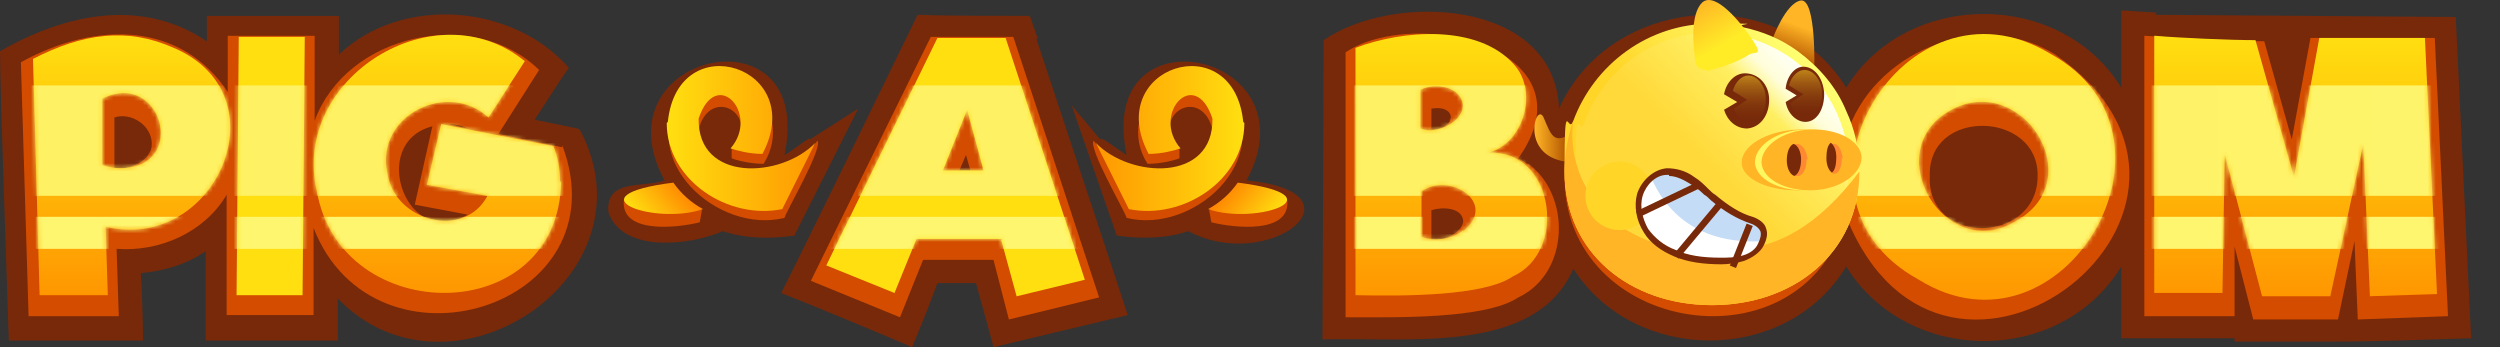 <svg width="605" height="84" viewBox="0 0 605 84" fill="none" xmlns="http://www.w3.org/2000/svg">
<rect x="0" y="0" width="605" height="84" fill="#333333" stroke="none"/>
<path d="M29.555 25.221C27.957 25.221 26.36 25.755 24.762 26.557V42.587C39.141 48.198 45.531 25.755 29.555 25.488V25.221Z" fill="#77290A"/>
<path d="M139.785 31.105C137.389 30.571 131.797 29.503 129.401 28.968C131.531 25.762 135.525 19.35 137.655 16.411C124.076 0.914 97.184 -1.223 82.007 13.205C82.007 12.403 82.007 4.655 82.007 3.853H50.056V9.998C34.613 -0.421 16.242 3.052 0 12.403C0 21.487 1.864 73.587 2.13 82.404H34.613C34.613 78.396 34.347 70.113 34.081 66.106C39.672 65.572 45.264 63.968 49.79 60.762C49.79 65.838 49.79 77.595 49.79 82.404H81.741C81.741 80.801 81.741 73.587 81.741 72.251C108.899 100.304 159.222 66.907 140.317 31.373L139.785 31.105ZM43.4 54.884C38.075 57.823 31.951 58.625 25.561 57.556L26.093 74.121H9.585L7.988 16.945C22.632 9.197 38.341 8.663 49.79 19.884V50.075C47.66 51.945 45.796 53.548 43.4 54.884ZM57.245 74.121V53.014C65.499 42.861 66.032 27.098 57.778 16.945V11.334H73.753C74.286 29.77 60.973 42.861 73.487 62.098V74.121H57.511H57.245ZM132.862 58.358C123.543 79.465 92.924 78.663 81.475 59.961V25.228C90.794 10.266 113.958 6.792 127.005 17.747L118.218 31.373C108.367 22.289 90.794 30.838 93.722 44.731C95.32 56.487 112.36 61.029 117.952 50.342L103.308 47.671L106.769 32.976L133.927 38.319C136.59 44.731 135.791 52.212 132.862 58.625V58.358Z" fill="#77290A"/>
<path d="M228.183 43.928H238.034L234.307 29.233L228.183 43.928Z" fill="#77290A"/>
<path d="M251.082 9.19L249.218 3.846C242.562 3.846 228.716 3.846 222.06 3.579C217.8 12.396 193.304 62.625 189.044 70.908C197.83 74.381 211.942 80.259 220.728 84C222.326 80.259 225.521 72.244 226.853 68.503H236.171C237.236 72.244 239.367 79.992 240.432 84C249.484 81.862 263.862 78.389 272.915 76.251C272.116 73.58 252.413 14.266 250.815 9.457L251.082 9.19Z" fill="#77290A"/>
<path d="M351.724 32.441C358.646 27.365 349.327 20.953 344.002 24.426V33.777C346.399 34.579 349.594 33.777 351.724 32.441Z" fill="#77290A"/>
<path d="M354.655 49.269C351.726 47.132 346.934 47.399 343.739 49.269V60.224C350.129 63.43 361.578 55.681 354.655 49.269Z" fill="#77290A"/>
<path d="M421.221 29.506C403.649 19.353 387.938 45.803 405.247 56.223C422.286 66.643 439.595 39.124 421.221 29.506ZM420.155 46.338C415.099 54.888 401.785 47.941 406.579 38.857C411.103 31.109 425.216 38.055 420.155 46.338Z" fill="#77290A"/>
<path d="M487.782 29.506C470.207 19.353 454.5 45.803 471.805 56.223C488.844 66.643 506.153 39.124 487.782 29.506Z" fill="#77290A"/>
<path d="M521.864 3.047L513.344 2.513V21.215C498.703 -2.564 461.425 -2.564 446.779 21.215C430.806 -4.701 389.536 -1.228 377.288 26.292C376.223 -0.159 337.349 -2.029 320.309 9.727C320.309 18.543 320.043 73.849 320.043 82.131C341.077 81.597 371.696 85.872 380.75 65.032C395.659 88.277 432.404 88.277 446.779 64.498C461.691 88.544 498.703 88.544 513.344 64.498V81.864C520.27 81.864 533.846 81.864 540.771 81.864V82.666H565.53C574.583 82.666 588.962 82.132 598.014 81.864C597.481 70.91 594.822 15.337 594.289 4.116C591.892 4.116 525.859 3.581 521.598 3.581L521.864 3.047ZM441.19 58.62C426.011 86.941 381.017 74.116 381.283 42.857C381.017 10.261 428.941 -0.693 442.255 29.498C439.059 38.047 439.059 47.933 442.255 56.215C441.989 57.017 441.456 57.818 440.923 58.62H441.19ZM507.755 58.62C495.773 81.063 461.425 79.193 451.307 56.215C454.503 47.666 454.503 37.78 451.307 29.498C469.145 -8.976 529.854 21.749 508.021 58.62H507.755ZM573.521 74.383L571.923 37.513L563.932 74.383H547.426L538.374 39.917L537.841 73.582H521.331V11.329C527.457 11.864 539.706 12.398 545.828 12.398L555.146 45.528L561.273 11.864H586.831L589.761 73.849L573.255 74.383H573.521Z" fill="#77290A"/>
<path d="M136.052 35.641L120.609 32.435L130.461 16.938C114.752 1.442 83.866 8.121 76.144 29.228V8.656H55.11V22.282C44.194 5.717 23.958 4.648 5.054 15.068L6.917 76.519H28.75L28.218 60.221C38.602 61.023 49.519 56.213 54.844 47.129V76.252H75.878V55.145C90.522 92.817 150.962 74.649 136.052 35.106V35.641ZM113.154 31.099L108.362 30.03C109.959 30.03 111.557 30.297 113.154 31.099ZM100.374 49.534L113.154 51.938C98.51 61.023 88.925 34.572 104.634 30.564L100.374 49.534ZM36.738 34.839C36.738 38.847 31.413 41.251 27.685 40.717V28.427C31.679 27.091 36.738 30.297 36.738 34.839Z" fill="url(#paint0_radial_1331_750)"/>
<path d="M225.249 8.919L196.227 67.965L217.794 76.782L223.385 62.889H240.425L244.153 77.316L265.986 71.973L245.218 8.919H225.249ZM234.568 41.247H232.171L233.769 37.507L234.834 41.247H234.568Z" fill="url(#paint1_radial_1331_750)"/>
<path d="M369.56 39.646C368.761 39.112 368.228 38.845 367.43 38.31C386.066 12.127 342.934 1.172 325.627 12.661V76.784C337.609 76.784 359.442 77.318 367.43 71.974C379.944 66.097 380.21 47.127 369.826 39.646H369.56ZM354.117 53.272C354.117 56.211 349.591 58.348 346.396 58.081V50.867C348.792 50.066 353.851 50.066 354.117 53.539V53.272ZM346.396 31.363V26.287C352.786 25.218 352.519 31.363 346.396 31.363Z" fill="url(#paint2_radial_1331_750)"/>
<path d="M497.363 13.191C478.993 1.702 452.898 12.656 446.775 32.962C436.391 -4.176 378.346 4.374 378.613 42.58C378.346 81.053 436.391 90.138 446.775 52.466C470.739 112.313 550.615 50.061 497.363 13.191ZM493.102 42.58C493.102 59.145 466.211 59.679 467.011 42.58C466.478 26.015 493.368 26.817 493.102 42.58Z" fill="url(#paint3_radial_1331_750)"/>
<path d="M589.487 9.185H559.134L554.61 33.765L547.951 9.986C540.764 9.986 526.118 9.185 518.93 8.65V76.513H540.763V59.681L545.288 77.315H565.793L569.784 58.346L570.584 77.315L592.417 76.513L589.221 9.185H589.487Z" fill="url(#paint4_radial_1331_750)"/>
<path d="M42.066 11.585C68.958 23.073 52.184 61.28 25.558 54.867L26.091 71.432H9.583L7.985 14.256C19.967 8.111 30.617 6.508 42.066 11.585ZM29.02 40.707C45.794 40.707 39.137 16.661 24.759 23.875V39.905C26.357 40.44 27.688 40.707 29.02 40.707Z" fill="url(#paint5_linear_1331_750)"/>
<path d="M57.779 8.919H73.754L73.222 71.439H57.246L57.779 8.919Z" fill="url(#paint6_linear_1331_750)"/>
<path d="M135.792 43.924C135.26 79.459 82.541 79.459 76.683 46.329C70.293 18.81 105.439 -2.832 127.006 14.802L118.219 28.428C108.368 19.344 90.795 27.894 93.724 41.787C95.321 53.543 112.361 58.085 117.953 47.398L103.309 44.726L106.77 30.031L133.928 35.375C134.993 38.046 135.526 40.718 135.526 43.924H135.792Z" fill="url(#paint7_linear_1331_750)"/>
<path d="M242.562 57.814H221.794L216.469 70.906L199.961 64.226L226.853 9.188H243.361L262.532 67.699L246.023 71.707L242.296 58.081L242.562 57.814ZM238.036 41.249L234.042 26.554L228.184 41.249H238.036Z" fill="url(#paint8_linear_1331_750)"/>
<path d="M361.58 36.967C376.224 37.502 379.153 61.013 366.106 66.891C359.184 71.7 339.481 71.7 328.032 71.433V11.585C339.214 7.311 357.586 5.708 366.372 15.593C372.497 22.273 368.503 35.097 359.983 36.967C360.249 36.967 361.047 36.967 361.58 36.967ZM352.261 22.273C350.131 20.67 346.403 20.402 343.741 21.738V31.09C348.8 33.227 357.852 27.082 352.261 22.273ZM354.125 55.937C362.645 48.99 350.663 41.51 344.007 46.319V57.273C347.202 58.608 351.728 57.807 354.125 55.67V55.937Z" fill="url(#paint9_linear_1331_750)"/>
<path d="M464.355 67.693C427.609 47.655 460.892 -8.185 496.039 12.922C532.514 32.693 499.232 89.335 464.355 67.693ZM487.786 53.533C506.157 43.38 489.114 16.93 471.809 26.815C454.503 36.701 470.743 63.953 487.786 53.533Z" fill="url(#paint10_linear_1331_750)"/>
<path d="M573.517 71.698L571.919 34.827L563.932 71.698H547.422L538.37 37.232L537.837 70.896H521.331V8.644C527.453 9.178 539.702 9.712 545.824 9.712L555.146 42.842L561.269 9.178H586.831L589.757 71.163L573.251 71.698H573.517Z" fill="url(#paint11_linear_1331_750)"/>
<mask id="mask0_1331_750" style="mask-type:luminance" maskUnits="userSpaceOnUse" x="7" y="8" width="583" height="65">
<path d="M42.074 11.586C68.966 23.075 52.191 61.281 25.566 54.869L26.098 71.434H9.59L7.993 14.258C19.974 8.113 30.625 6.51 42.074 11.586ZM29.027 40.708C45.801 40.708 39.145 16.663 24.767 23.876V39.907C26.364 40.441 27.696 40.708 29.027 40.708ZM57.783 8.914H73.758L73.226 71.434H57.251L57.783 8.914ZM135.796 43.914C135.264 79.449 82.545 79.449 76.687 46.319C70.297 18.8 105.443 -2.841 127.01 14.792L118.223 28.418C108.371 19.334 90.799 27.884 93.727 41.777C95.325 53.533 112.366 58.075 117.957 47.388L103.313 44.716L106.774 30.021L133.933 35.365C134.998 38.037 135.53 40.708 135.53 43.914H135.796ZM242.565 57.808H221.797L216.472 70.9L199.964 64.22L226.856 9.182H243.364L262.535 67.693L246.026 71.701L242.299 58.075L242.565 57.808ZM238.039 41.243L234.045 26.548L228.187 41.243H238.039ZM361.582 36.968C376.226 37.502 379.155 61.014 366.109 66.892C359.186 71.701 339.483 71.701 328.034 71.434V11.586C339.217 7.311 357.588 5.708 366.375 15.594C372.499 22.273 368.505 35.098 359.985 36.968C360.251 36.968 361.05 36.968 361.582 36.968ZM352.263 22.273C350.133 20.67 346.405 20.403 343.743 21.739V31.09C348.802 33.227 357.854 27.082 352.263 22.273ZM354.127 55.938C362.647 48.991 350.666 41.51 344.009 46.319V57.273C347.205 58.609 351.731 57.808 354.127 55.67V55.938ZM397.793 67.693C361.05 47.655 394.331 -8.185 429.478 12.922C465.957 32.693 432.674 89.335 397.793 67.693ZM464.358 67.693C427.613 47.655 460.896 -8.185 496.043 12.922C532.518 32.693 499.235 89.335 464.358 67.693ZM487.79 53.533C506.16 43.38 489.118 16.93 471.812 26.815C454.507 36.701 470.747 63.953 487.79 53.533ZM573.521 71.701L571.927 34.831L563.936 71.701H547.43L538.378 37.235L537.845 70.9H521.335V8.647C527.461 9.181 539.709 9.716 545.832 9.716L555.15 42.846L561.276 9.182H586.835L589.765 71.167L573.258 71.701H573.521Z" fill="white"/>
</mask>
<g mask="url(#mask0_1331_750)">
<path d="M657.924 20.672H-25.825V47.39H657.924V20.672Z" fill="url(#paint12_linear_1331_750)"/>
<path d="M657.924 52.471H-25.825V60.219H657.924V52.471Z" fill="url(#paint13_linear_1331_750)"/>
</g>
<path d="M428.937 9.459C428.937 9.459 432.13 0.642 435.859 0.108C439.588 -0.16 439.055 16.94 439.055 16.94C439.055 16.94 433.195 11.596 428.937 9.459Z" fill="url(#paint14_linear_1331_750)"/>
<path d="M381.542 31.365C375.949 35.64 375.417 32.701 373.553 28.426C371.689 24.418 367.695 37.51 378.878 39.113C390.061 40.716 381.542 31.098 381.542 31.098V31.365Z" fill="url(#paint15_linear_1331_750)"/>
<path d="M449.968 41.514C449.968 61.285 433.994 73.842 414.292 73.842C394.586 73.842 378.612 61.285 378.612 41.514C378.612 21.743 379.41 32.964 380.743 29.224C385.8 15.598 398.847 5.712 414.292 5.712C429.733 5.712 419.082 5.712 421.48 6.513C426.536 7.582 431.064 9.452 435.06 12.391C440.117 16.132 444.378 20.941 446.775 26.819C448.902 31.361 449.968 36.17 449.968 41.514Z" fill="url(#paint16_linear_1331_750)"/>
<path d="M447.304 41.242C447.304 59.677 432.392 71.433 414.288 71.433C396.184 71.433 381.272 59.677 381.272 41.242C381.272 22.807 382.071 33.494 383.403 29.753C387.931 16.929 400.175 7.845 414.554 7.845C428.934 7.845 419.082 7.845 421.209 8.646C425.737 9.715 429.999 11.585 433.724 14.257C438.518 17.73 442.244 22.272 444.641 27.616C446.505 31.891 447.571 36.433 447.571 41.242H447.304Z" fill="url(#paint17_linear_1331_750)"/>
<path d="M419.082 60.218C389.795 63.691 378.612 43.119 380.743 29.226C379.41 32.966 378.612 37.241 378.612 41.516C378.612 61.287 394.586 73.844 414.292 73.844C433.994 73.844 449.968 61.287 449.968 41.516C440.117 54.607 429.733 60.485 419.082 60.218Z" fill="#FFB525"/>
<path d="M449.713 38.024C449.713 42.032 443.853 45.772 435.866 46.04C428.146 46.307 421.487 43.368 421.487 39.36C421.487 35.353 427.347 31.612 435.334 31.345C443.054 31.078 449.713 34.017 449.713 38.024Z" fill="#FFB525"/>
<path d="M449.45 38.024C449.45 42.032 444.39 45.772 437.468 46.04C430.547 46.307 424.954 43.368 424.687 39.36C424.687 35.353 429.748 31.612 436.669 31.345C443.594 31.078 449.184 34.017 449.45 38.024Z" fill="#FFF75F"/>
<path d="M450.512 38.024C450.512 42.032 445.451 45.772 438.796 46.04C432.141 46.307 426.548 43.368 426.281 39.36C426.281 35.353 431.342 31.612 437.997 31.345C444.656 31.078 450.246 34.017 450.512 38.024Z" fill="#FFB525"/>
<path d="M437.194 38.566C437.194 40.704 436.395 42.574 435.063 42.574H434.531C433.465 42.307 432.666 40.704 432.666 38.834C432.666 36.964 433.199 35.361 434.264 34.826C434.264 34.826 434.531 34.826 434.797 34.826C436.129 34.826 437.194 36.429 437.461 38.566H437.194Z" fill="#FF8931"/>
<path d="M435.863 38.566C435.863 40.437 435.33 42.04 434.264 42.574C433.203 42.307 432.404 40.704 432.404 38.834C432.404 36.964 432.936 35.361 434.002 34.826C435.063 35.093 435.863 36.696 435.863 38.566Z" fill="#77290A"/>
<path d="M445.714 38.024C445.714 40.162 445.181 41.765 444.116 42.032H443.583C442.784 41.498 442.255 40.162 442.255 38.559C442.255 36.956 442.521 35.353 443.317 34.818H443.849C444.915 34.818 445.714 36.421 445.98 38.559L445.714 38.024Z" fill="#FF8931"/>
<path d="M444.386 38.023C444.386 39.626 444.119 41.229 443.32 41.764C442.521 41.229 441.989 39.893 441.989 38.29C441.989 36.687 442.255 35.084 443.054 34.55C443.853 35.084 444.386 36.42 444.386 38.023Z" fill="#77290A"/>
<path d="M412.96 16.931C411.628 16.931 410.563 16.397 410.297 15.061C409.764 11.321 408.965 3.573 411.895 0.634C415.091 -2.305 421.48 5.71 424.143 9.718C426.807 13.725 424.676 12.389 423.344 13.191C421.213 14.527 417.754 16.13 412.96 17.199V16.931Z" fill="url(#paint18_linear_1331_750)"/>
<path d="M428.135 24.154C428.135 27.894 426.008 30.833 422.811 31.1C420.148 31.1 418.017 29.23 417.218 26.558L420.414 24.688L417.218 22.818C417.751 19.879 419.881 17.741 422.279 17.741C425.475 17.741 428.135 20.413 428.135 24.154Z" fill="#77290A"/>
<path d="M441.448 22.817C441.448 26.558 439.584 29.497 436.92 29.497C434.79 29.497 432.659 27.626 432.126 24.687L434.79 23.084L432.126 21.481C432.392 18.542 434.257 16.138 436.388 16.138C439.051 16.138 441.182 18.809 441.448 22.55V22.817Z" fill="#77290A"/>
<path opacity="0.5" d="M436.924 28.684C439.321 28.684 440.919 25.745 440.919 22.539C440.919 20.936 440.387 19.6 439.588 18.532C438.789 17.463 437.723 16.929 436.658 16.929C435.06 16.929 433.462 18.532 432.929 20.669L436.391 22.807L433.195 24.944C433.994 27.081 435.592 28.417 437.191 28.15L436.924 28.684Z" fill="url(#paint19_linear_1331_750)"/>
<path opacity="0.5" d="M423.344 30.026C425.737 30.026 427.335 27.087 427.335 23.881C427.335 22.278 426.803 20.942 426.004 19.873C425.205 18.805 424.143 18.27 423.078 18.27C421.48 18.27 419.881 19.873 419.349 22.011L422.811 24.148L419.615 26.286C420.414 28.423 422.012 29.759 423.61 29.492L423.344 30.026Z" fill="url(#paint20_linear_1331_750)"/>
<path d="M391.922 55.671C396.48 55.671 400.175 51.963 400.175 47.389C400.175 42.815 396.48 39.106 391.922 39.106C387.364 39.106 383.669 42.815 383.669 47.389C383.669 51.963 387.364 55.671 391.922 55.671Z" fill="#FFD527"/>
<path d="M426.81 58.616C426.81 58.616 426.81 58.883 426.81 59.15C426.011 60.754 424.147 61.822 422.549 62.624C420.684 63.158 418.82 63.158 416.955 63.158C413.23 63.158 409.235 62.624 405.776 61.288C402.846 60.219 400.449 58.349 398.585 55.677C396.987 53.273 396.187 49.799 396.987 47.128C397.786 44.456 399.916 42.318 402.58 41.784C402.846 41.784 403.113 41.784 403.645 41.784C405.776 41.784 407.903 42.586 409.768 43.654C411.632 44.99 413.23 46.593 414.828 47.929C417.488 50.334 420.684 52.471 424.147 53.54C426.544 54.341 427.872 56.212 426.81 58.883V58.616Z" fill="white"/>
<path d="M424.147 53.27C420.684 52.201 417.492 50.064 414.828 47.659C413.23 46.323 411.632 44.72 409.768 43.384C407.903 42.048 405.776 41.247 403.645 41.514C403.379 41.514 403.113 41.514 402.58 41.514C401.515 41.514 400.449 42.316 399.65 43.117C402.314 49.262 409.235 59.415 426.81 58.346C427.876 55.675 426.81 53.804 424.147 53.003V53.27Z" fill="#C4DCF5"/>
<path d="M416.959 63.962C416.959 63.962 416.959 63.962 416.693 63.962C412.165 63.962 408.44 63.428 405.243 62.092C402.047 60.756 399.384 58.886 397.789 56.214C395.925 53.275 395.392 49.802 396.191 46.863C397.257 43.657 400.183 40.985 403.379 40.718C405.51 40.718 407.907 41.252 410.034 42.855C411.366 43.657 412.431 44.725 413.497 45.794C414.029 46.329 414.562 46.863 415.095 47.13C418.291 49.802 421.217 51.672 424.147 52.474C425.745 53.008 427.077 54.077 427.343 55.145C427.876 56.481 427.609 57.817 426.81 59.42C426.011 61.023 424.147 62.359 422.016 63.161C420.155 63.695 418.291 63.962 416.426 63.962H416.959ZM403.912 42.321C403.912 42.321 403.645 42.321 403.379 42.321C400.715 42.321 398.322 44.725 397.523 47.397C396.724 50.069 397.523 53.008 398.855 55.412C400.449 57.55 402.58 59.42 405.51 60.489C408.44 61.825 411.898 62.359 416.426 62.359C418.025 62.359 419.889 62.359 421.75 61.825C423.614 61.291 424.946 60.222 425.479 58.886C426.011 57.817 426.278 56.748 426.011 55.947C425.479 54.878 424.413 54.344 423.614 54.076C420.422 53.008 417.226 51.138 414.029 48.466C413.497 47.931 412.964 47.397 412.431 47.13C411.366 46.061 410.3 45.26 408.972 44.458C407.641 43.657 405.776 42.588 403.912 42.588V42.321Z" fill="#77290A"/>
<path d="M410.612 44.126L395.955 51.142L396.64 52.589L411.301 45.573L410.612 44.126Z" fill="#77290A"/>
<path d="M422.682 54.105L418.63 64.275L420.11 64.871L424.166 54.7L422.682 54.105Z" fill="#77290A"/>
<path d="M415.441 49.076L405 61.561L406.225 62.591L416.666 50.107L415.441 49.076Z" fill="#77290A"/>
<path d="M195.962 33.501C195.962 33.501 195.695 33.501 195.429 33.768C194.364 34.302 190.637 37.241 189.838 37.508C197.56 1.172 144.042 12.661 160.816 43.653C155.757 45.524 146.438 43.119 147.237 51.401C150.698 61.287 166.94 59.417 174.928 55.944C180.519 57.814 186.643 57.814 192.234 57.012L207.677 26.287L195.962 33.768V33.501Z" fill="#77290A"/>
<path d="M162.949 46.855C161.351 47.656 159.488 48.191 157.624 47.656L150.967 48.457C150.169 56.74 164.014 55.137 169.339 53.801L169.871 50.862L165.079 49.526C164.28 48.725 163.481 47.656 162.683 46.855H162.949Z" fill="url(#paint21_radial_1331_750)"/>
<path d="M193.302 39.909C185.048 46.589 168.008 43.917 169.073 31.36C171.469 21.474 182.652 26.283 178.658 35.1L177.06 35.902V38.306C178.392 38.841 181.587 39.642 184.782 39.642C193.302 26.283 175.995 9.718 165.079 23.077C153.896 38.574 173.599 56.741 189.841 52.734C190.373 50.864 199.16 35.902 197.828 34.032L193.834 39.375L193.302 39.909Z" fill="url(#paint22_radial_1331_750)"/>
<path d="M162.949 44.192C164.813 46.864 167.209 49.001 170.138 50.605C158.688 54.612 137.655 47.398 162.949 44.192Z" fill="url(#paint23_linear_1331_750)"/>
<path d="M161.616 29.498C164.012 5.987 195.697 16.139 184.514 37.246C181.319 37.246 178.39 36.445 176.792 35.91C183.982 27.628 173.331 15.872 169.071 28.697C168.805 44.193 189.04 43.124 197.294 34.575L189.307 50.605C176.26 53.277 161.35 43.659 161.35 29.765L161.616 29.498Z" fill="url(#paint24_linear_1331_750)"/>
<path d="M266.522 33.501C267.853 34.035 271.581 36.974 272.646 37.508C264.924 1.172 318.442 12.661 301.668 43.653C331.489 46.592 307.259 66.363 287.556 55.944C281.965 57.814 275.841 57.814 270.25 57.012L259.333 25.485L266.256 33.768L266.522 33.501Z" fill="#77290A"/>
<path d="M299.539 46.855C301.136 47.656 303 48.191 304.864 47.656L311.52 48.457C312.319 56.74 298.474 55.137 293.148 53.801L292.616 50.862L297.408 49.526C298.208 48.725 299.006 47.656 299.805 46.855H299.539Z" fill="url(#paint25_radial_1331_750)"/>
<path d="M269.184 39.909C277.438 46.589 294.478 43.917 293.413 31.36C291.017 21.474 279.834 26.283 283.828 35.1L285.426 35.902V38.306C284.094 38.841 280.899 39.642 277.704 39.642C269.184 26.283 286.491 9.718 297.407 23.077C308.59 38.574 288.887 56.741 272.645 52.734C272.113 50.864 263.326 35.902 264.657 34.032L268.651 39.375L269.184 39.909Z" fill="url(#paint26_radial_1331_750)"/>
<path d="M299.537 44.192C297.673 46.864 295.277 49.001 292.348 50.605C303.798 54.612 324.832 47.398 299.537 44.192Z" fill="url(#paint27_linear_1331_750)"/>
<path d="M300.868 29.498C298.471 5.987 266.787 16.139 277.969 37.246C281.164 37.246 284.094 36.445 285.691 35.91C278.502 27.628 289.152 15.872 293.412 28.697C293.679 44.193 273.443 43.124 265.189 34.575L273.177 50.605C286.224 53.277 301.134 43.659 301.134 29.765L300.868 29.498Z" fill="url(#paint28_linear_1331_750)"/>
<defs>
<radialGradient id="paint0_radial_1331_750" cx="0" cy="0" r="1" gradientUnits="userSpaceOnUse" gradientTransform="translate(71.884 42.855) scale(52.985 53.168)">
<stop offset="0.8" stop-color="#D34C00"/>
<stop offset="0.9" stop-color="#D34C00"/>
</radialGradient>
<radialGradient id="paint1_radial_1331_750" cx="0" cy="0" r="1" gradientUnits="userSpaceOnUse" gradientTransform="translate(231.373 43.117) scale(34.613 34.733)">
<stop offset="0.8" stop-color="#D34C00"/>
<stop offset="0.9" stop-color="#D34C00"/>
</radialGradient>
<radialGradient id="paint2_radial_1331_750" cx="0" cy="0" r="1" gradientUnits="userSpaceOnUse" gradientTransform="translate(351.188 42.585) scale(30.353 30.458)">
<stop offset="0.8" stop-color="#D34C00"/>
<stop offset="0.9" stop-color="#D34C00"/>
</radialGradient>
<radialGradient id="paint3_radial_1331_750" cx="0" cy="0" r="1" gradientUnits="userSpaceOnUse" gradientTransform="translate(447.042 42.847) scale(54.05 54.237)">
<stop offset="0.8" stop-color="#D34C00"/>
<stop offset="0.9" stop-color="#D34C00"/>
</radialGradient>
<radialGradient id="paint4_radial_1331_750" cx="0" cy="0" r="1" gradientUnits="userSpaceOnUse" gradientTransform="translate(555.672 42.582) scale(35.678 35.802)">
<stop offset="0.8" stop-color="#D34C00"/>
<stop offset="0.9" stop-color="#D34C00"/>
</radialGradient>
<linearGradient id="paint5_linear_1331_750" x1="31.682" y1="71.432" x2="31.682" y2="8.646" gradientUnits="userSpaceOnUse">
<stop stop-color="#FF9701"/>
<stop offset="1" stop-color="#FFDF10"/>
</linearGradient>
<linearGradient id="paint6_linear_1331_750" x1="65.5" y1="-1951.36" x2="65.5" y2="8.919" gradientUnits="userSpaceOnUse">
<stop stop-color="#FF9701"/>
<stop offset="1" stop-color="#FFDF10"/>
</linearGradient>
<linearGradient id="paint7_linear_1331_750" x1="105.971" y1="70.909" x2="105.971" y2="8.657" gradientUnits="userSpaceOnUse">
<stop stop-color="#FF9701"/>
<stop offset="1" stop-color="#FFDF10"/>
</linearGradient>
<linearGradient id="paint8_linear_1331_750" x1="231.379" y1="-1951.36" x2="231.379" y2="8.92" gradientUnits="userSpaceOnUse">
<stop stop-color="#FF9701"/>
<stop offset="1" stop-color="#FFDF10"/>
</linearGradient>
<linearGradient id="paint9_linear_1331_750" x1="351.196" y1="71.7" x2="351.196" y2="8.112" gradientUnits="userSpaceOnUse">
<stop stop-color="#FF9701"/>
<stop offset="1" stop-color="#FFDF10"/>
</linearGradient>
<linearGradient id="paint10_linear_1331_750" x1="480.062" y1="72.503" x2="480.062" y2="8.113" gradientUnits="userSpaceOnUse">
<stop stop-color="#FF9701"/>
<stop offset="1" stop-color="#FFDF10"/>
</linearGradient>
<linearGradient id="paint11_linear_1331_750" x1="555.679" y1="71.698" x2="555.679" y2="8.376" gradientUnits="userSpaceOnUse">
<stop stop-color="#FF9701"/>
<stop offset="1" stop-color="#FFDF10"/>
</linearGradient>
<linearGradient id="paint12_linear_1331_750" x1="-25.825" y1="34.031" x2="657.924" y2="34.031" gradientUnits="userSpaceOnUse">
<stop offset="0.7" stop-color="#FEF164"/>
<stop offset="1" stop-color="#FEF66F"/>
</linearGradient>
<linearGradient id="paint13_linear_1331_750" x1="-1681.95" y1="56.478" x2="-1679.28" y2="56.478" gradientUnits="userSpaceOnUse">
<stop offset="0.7" stop-color="#FEF164"/>
<stop offset="1" stop-color="#FEF66F"/>
</linearGradient>
<linearGradient id="paint14_linear_1331_750" x1="433.462" y1="14.802" x2="438.553" y2="1.188" gradientUnits="userSpaceOnUse">
<stop stop-color="#B05200"/>
<stop offset="0.6" stop-color="#FFB525"/>
</linearGradient>
<linearGradient id="paint15_linear_1331_750" x1="371.423" y1="33.502" x2="384.734" y2="33.502" gradientUnits="userSpaceOnUse">
<stop stop-color="#FFB525"/>
<stop offset="0.6" stop-color="#B05200"/>
</linearGradient>
<linearGradient id="paint16_linear_1331_750" x1="389.529" y1="65.56" x2="439.222" y2="16.036" gradientUnits="userSpaceOnUse">
<stop offset="0.5" stop-color="#FFD527"/>
<stop offset="1" stop-color="#FFFF72"/>
</linearGradient>
<linearGradient id="paint17_linear_1331_750" x1="391.123" y1="63.685" x2="437.346" y2="17.623" gradientUnits="userSpaceOnUse">
<stop offset="0.8" stop-color="#FFFFF0" stop-opacity="0.09"/>
<stop offset="0.9" stop-color="#FFFFF4" stop-opacity="0.81"/>
<stop offset="1" stop-color="#FFFFF5"/>
</linearGradient>
<linearGradient id="paint18_linear_1331_750" x1="418.82" y1="15.596" x2="410.253" y2="0.927" gradientUnits="userSpaceOnUse">
<stop offset="0.3" stop-color="#FFEC27"/>
<stop offset="1" stop-color="#FFB525"/>
</linearGradient>
<linearGradient id="paint19_linear_1331_750" x1="436.924" y1="28.684" x2="436.924" y2="17.196" gradientUnits="userSpaceOnUse">
<stop stop-color="#77290A" stop-opacity="0"/>
<stop offset="1" stop-color="#FFD527"/>
</linearGradient>
<linearGradient id="paint20_linear_1331_750" x1="423.078" y1="30.026" x2="423.078" y2="18.538" gradientUnits="userSpaceOnUse">
<stop stop-color="#77290A" stop-opacity="0"/>
<stop offset="1" stop-color="#FFD527"/>
</linearGradient>
<radialGradient id="paint21_radial_1331_750" cx="0" cy="0" r="1" gradientUnits="userSpaceOnUse" gradientTransform="translate(160.553 50.595) scale(7.189 7.214)">
<stop offset="0.8" stop-color="#D34C00"/>
<stop offset="0.9" stop-color="#D34C00"/>
</radialGradient>
<radialGradient id="paint22_radial_1331_750" cx="0" cy="0" r="1" gradientUnits="userSpaceOnUse" gradientTransform="translate(179.457 35.902) scale(17.839 17.901)">
<stop offset="0.8" stop-color="#D34C00"/>
<stop offset="0.9" stop-color="#D34C00"/>
</radialGradient>
<linearGradient id="paint23_linear_1331_750" x1="155.227" y1="53.544" x2="165.374" y2="45.028" gradientUnits="userSpaceOnUse">
<stop stop-color="#FFDF10"/>
<stop offset="1" stop-color="#FF8401"/>
</linearGradient>
<linearGradient id="paint24_linear_1331_750" x1="197.561" y1="33.506" x2="161.616" y2="33.506" gradientUnits="userSpaceOnUse">
<stop stop-color="#FF9701"/>
<stop offset="1" stop-color="#FFDF10"/>
</linearGradient>
<radialGradient id="paint25_radial_1331_750" cx="0" cy="0" r="1" gradientUnits="userSpaceOnUse" gradientTransform="translate(302.201 50.595) rotate(180) scale(7.189 7.214)">
<stop offset="0.8" stop-color="#D34C00"/>
<stop offset="0.9" stop-color="#D34C00"/>
</radialGradient>
<radialGradient id="paint26_radial_1331_750" cx="0" cy="0" r="1" gradientUnits="userSpaceOnUse" gradientTransform="translate(283.029 35.902) rotate(180) scale(17.839 17.901)">
<stop offset="0.8" stop-color="#D34C00"/>
<stop offset="0.9" stop-color="#D34C00"/>
</radialGradient>
<linearGradient id="paint27_linear_1331_750" x1="307.525" y1="53.544" x2="297.112" y2="45.029" gradientUnits="userSpaceOnUse">
<stop stop-color="#FFDF10"/>
<stop offset="1" stop-color="#FF8401"/>
</linearGradient>
<linearGradient id="paint28_linear_1331_750" x1="265.189" y1="33.506" x2="300.868" y2="33.506" gradientUnits="userSpaceOnUse">
<stop stop-color="#FF9701"/>
<stop offset="1" stop-color="#FFDF10"/>
</linearGradient>
</defs>
</svg>

